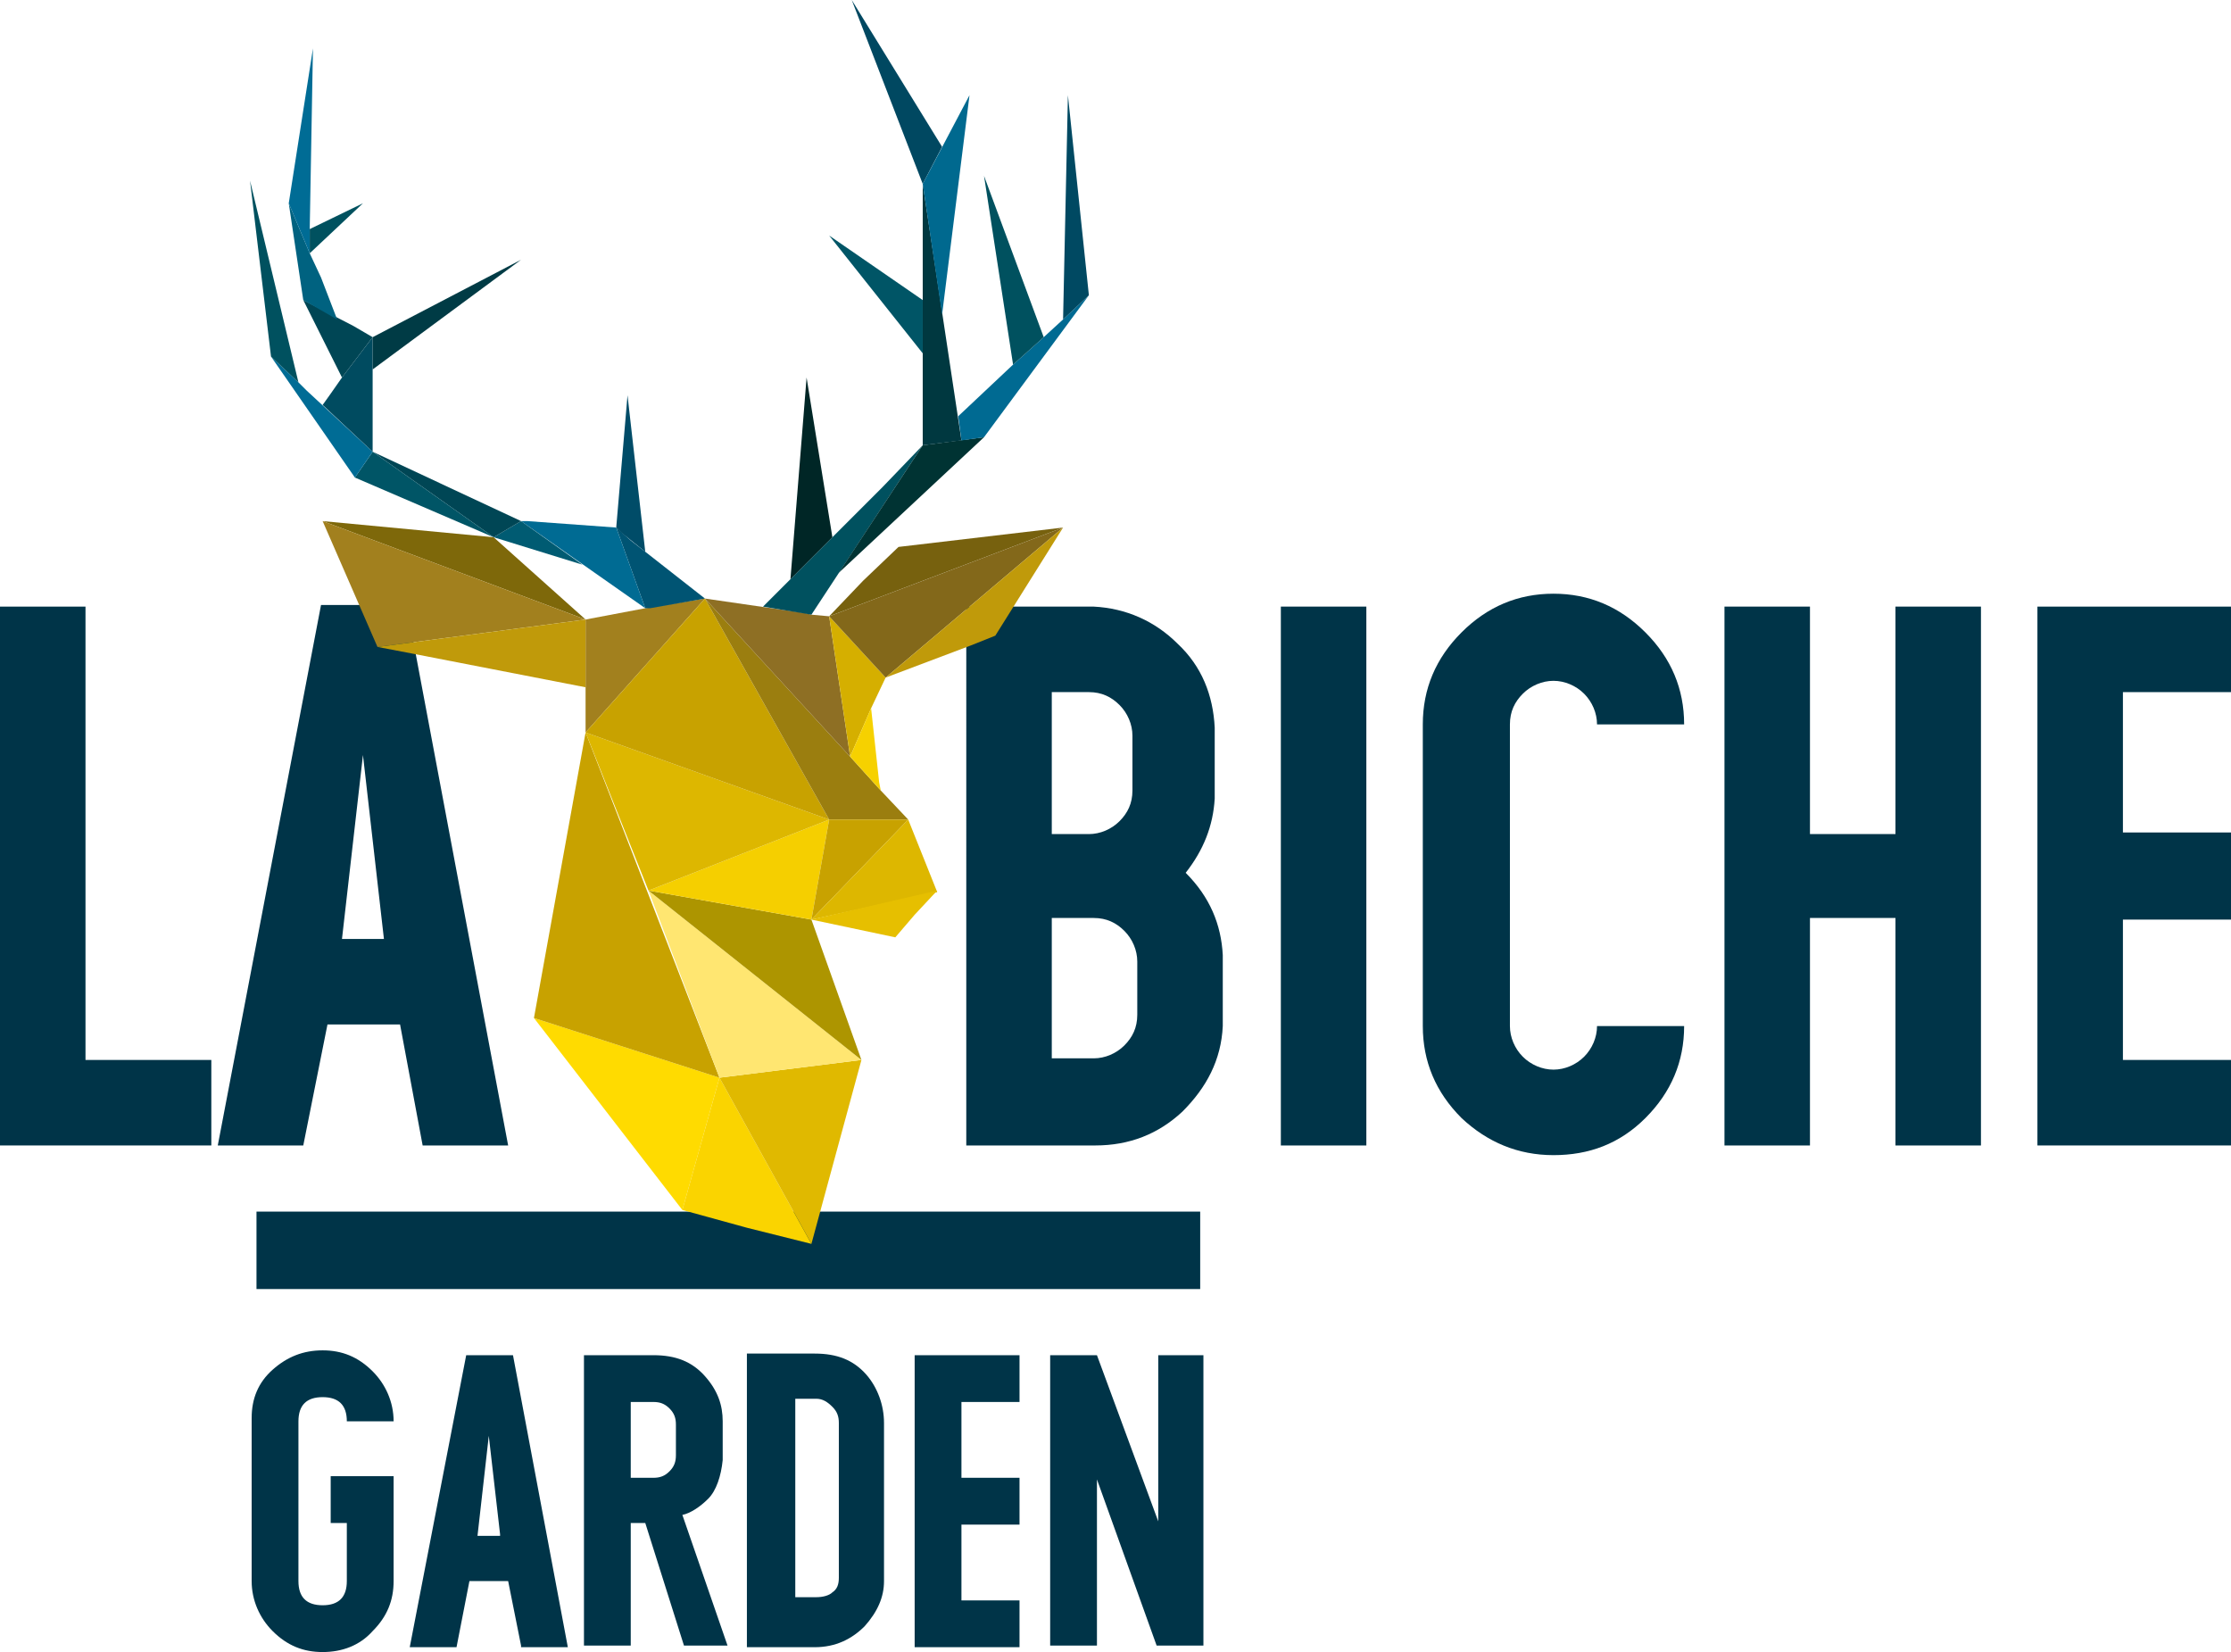 <?xml version="1.0" encoding="utf-8"?>
<!-- Generator: Adobe Illustrator 26.3.1, SVG Export Plug-In . SVG Version: 6.00 Build 0)  -->
<svg version="1.1" id="Calque_1" xmlns="http://www.w3.org/2000/svg" xmlns:xlink="http://www.w3.org/1999/xlink" x="0px" y="0px"
	 viewBox="0 0 138.3 102.4" style="enable-background:new 0 0 138.3 102.4;" xml:space="preserve">
<style type="text/css">
	.st0{fill:#003448;}
	.st1{fill:#FFDB00;}
	.st2{fill:#C8A200;}
	.st3{fill:#FAD400;}
	.st4{fill:#E0B900;}
	.st5{fill:#FFE671;}
	.st6{fill:#AD9500;}
	.st7{fill:#A2801E;}
	.st8{fill:#F5CF00;}
	.st9{fill:#DDB700;}
	.st10{fill:#9B7E0F;}
	.st11{fill:#8E6F24;}
	.st12{fill:#E6BF00;}
	.st13{fill:#D5AF00;}
	.st14{fill:#F6D100;}
	.st15{fill:#7E680A;}
	.st16{fill:#C09A0A;}
	.st17{fill:#77610E;}
	.st18{fill:#83681A;}
	.st19{fill:#005473;}
	.st20{fill:#006B93;}
	.st21{fill:#005B72;}
	.st22{fill:#004655;}
	.st23{fill:#005566;}
	.st24{fill:#006C95;}
	.st25{fill:#004B60;}
	.st26{fill:#003B45;}
	.st27{fill:#00515F;}
	.st28{fill:#006280;}
	.st29{fill:#004C68;}
	.st30{fill:#004861;}
	.st31{fill:#003333;}
	.st32{fill:#002626;}
	.st33{fill:#003840;}
	.st34{fill:#00698F;}
	.st35{fill:#006A92;}
	.st36{fill:#004962;}
</style>
<g>
	<g>
		<path class="st0" d="M13.1,65.7V71H0V37.6h5.3v28.1H13.1z"/>
		<path class="st0" d="M26.2,71l-1.4-7.5h-4.5L18.8,71h-5.3l6.4-33.5h5.3L31.5,71H26.2z M23.8,58.2l-1.3-11.4l-1.3,11.4H23.8z"/>
		<path class="st0" d="M75.8,59.2l0,4.4c-0.1,2.1-1,3.8-2.5,5.3C71.8,70.3,70,71,67.9,71h-8V37.6l7.9,0c2,0.1,3.8,0.9,5.2,2.3
			c1.5,1.4,2.2,3.2,2.3,5.2l0,4.4c-0.1,1.7-0.7,3.2-1.8,4.6C75,55.6,75.7,57.3,75.8,59.2z M65.2,51.7h2.3c0.7,0,1.4-0.3,1.9-0.8
			c0.5-0.5,0.8-1.1,0.8-1.9v-3.4c0-0.7-0.3-1.4-0.8-1.9c-0.5-0.5-1.1-0.8-1.9-0.8h-2.3V51.7z M70.5,59.6c0-0.7-0.3-1.4-0.8-1.9
			c-0.5-0.5-1.1-0.8-1.9-0.8h-2.6v8.7h2.6c0.7,0,1.4-0.3,1.9-0.8c0.5-0.5,0.8-1.1,0.8-1.9V59.6z"/>
		<path class="st0" d="M79.4,37.6h5.3V71h-5.3V37.6z"/>
		<path class="st0" d="M96.3,66.3c0.7,0,1.4-0.3,1.9-0.8s0.8-1.2,0.8-1.9h5.4c0,2.2-0.8,4.1-2.4,5.7s-3.5,2.3-5.7,2.3
			c-2.2,0-4.1-0.8-5.7-2.3c-1.6-1.6-2.4-3.5-2.4-5.7V44.9c0-2.2,0.8-4.1,2.4-5.7c1.6-1.6,3.5-2.4,5.7-2.4c2.2,0,4.1,0.8,5.7,2.4
			c1.6,1.6,2.4,3.5,2.4,5.7H99c0-0.7-0.3-1.4-0.8-1.9s-1.2-0.8-1.9-0.8c-0.7,0-1.4,0.3-1.9,0.8s-0.8,1.1-0.8,1.9v18.7
			c0,0.7,0.3,1.4,0.8,1.9S95.6,66.3,96.3,66.3z"/>
		<path class="st0" d="M122.8,37.6V71h-5.3V56.9h-5.3V71h-5.3V37.6h5.3v14.1h5.3V37.6H122.8z"/>
		<path class="st0" d="M131.6,42.9v8.7h6.7V57h-6.7v8.7h6.7V71h-12V37.6h12v5.3H131.6z"/>
	</g>
	<g>
		<path class="st0" d="M20.5,91.5h3.9V98c0,1.2-0.4,2.2-1.3,3.1c-0.8,0.9-1.9,1.3-3.1,1.3c-1.2,0-2.2-0.4-3.1-1.3
			c-0.8-0.8-1.3-1.9-1.3-3.1V87.9c0-1.2,0.4-2.2,1.3-3s1.9-1.2,3.1-1.2c1.2,0,2.2,0.4,3.1,1.3c0.8,0.8,1.3,1.9,1.3,3.1h-2.9
			c0-1-0.5-1.5-1.5-1.5c-1,0-1.5,0.5-1.5,1.5V98c0,1,0.5,1.5,1.5,1.5c1,0,1.5-0.5,1.5-1.5v-3.6h-1V91.5z"/>
		<path class="st0" d="M32.3,102L31.5,98h-2.4l-0.8,4.1h-2.9L28.9,84h2.9l3.4,18.1H32.3z M31,95.1L30.3,89l-0.7,6.2H31z"/>
		<path class="st0" d="M42.4,102L40,94.4h-0.9v7.6h-2.9V84h4.3c1.4,0,2.4,0.4,3.2,1.3s1.1,1.8,1.1,2.8v2.4c-0.1,1-0.4,1.9-0.9,2.4
			s-1.1,0.9-1.6,1l2.8,8.1H42.4z M39.1,91.6h1.4c0.4,0,0.7-0.1,1-0.4c0.3-0.3,0.4-0.6,0.4-1v-1.9c0-0.4-0.1-0.7-0.4-1
			s-0.6-0.4-1-0.4h-1.4V91.6z"/>
		<path class="st0" d="M50.5,83.9c1.4,0,2.4,0.4,3.2,1.3c0.7,0.8,1.1,1.9,1.1,3V98c0,1-0.4,1.9-1.2,2.8c-0.8,0.8-1.8,1.3-3.1,1.3
			h-4.2V83.9H50.5z M52,88.2c0-0.4-0.1-0.7-0.4-1s-0.6-0.5-1-0.5h-1.3v12.3h1.3c0.4,0,0.8-0.1,1-0.3c0.3-0.2,0.4-0.5,0.4-0.9V88.2z"
			/>
		<path class="st0" d="M59.6,86.9v4.7h3.6v2.9h-3.6v4.7h3.6v2.9h-6.5V84h6.5v2.9H59.6z"/>
		<path class="st0" d="M74.6,84v18h-2.9L68,91.7V102h-2.9V84H68l3.8,10.3V84H74.6z"/>
	</g>
	<rect x="15.9" y="75.1" class="st0" width="58.5" height="4.8"/>
	<g>
		<polyline class="st1" points="33.1,63.1 42.3,75 44.6,66.8 33.1,63.1 		"/>
		<polyline class="st2" points="36.3,45.4 33.1,63.1 33.1,63.1 44.6,66.8 36.3,45.4 		"/>
		<polyline class="st3" points="44.6,66.8 44.6,66.8 42.3,75 46.3,76.1 50.3,77.1 44.6,66.8 		"/>
		<polyline class="st4" points="53.4,65.7 44.6,66.8 50.3,77.1 53.4,65.7 		"/>
		<polyline class="st5" points="40.2,55.2 44.6,66.8 53.4,65.7 40.2,55.2 		"/>
		<polyline class="st6" points="40.2,55.2 53.4,65.7 50.3,57 40.2,55.2 		"/>
		<polyline class="st7" points="43.7,37.1 43.7,37.1 40,37.7 40,37.7 36.3,38.4 36.3,42.6 36.3,42.6 36.3,45.4 43.7,37.1 		"/>
		<polyline class="st8" points="51.4,50.8 40.2,55.2 50.3,57 51.4,50.8 		"/>
		<polyline class="st9" points="36.3,45.4 36.3,45.4 40.2,55.2 51.4,50.8 36.3,45.4 		"/>
		<polyline class="st2" points="43.7,37.1 43.7,37.1 36.3,45.4 51.4,50.8 43.7,37.1 		"/>
		<polyline class="st10" points="43.7,37.1 51.4,50.8 56.3,50.8 54.6,49 54.6,49 52.7,46.9 43.7,37.1 		"/>
		<polyline class="st11" points="43.7,37.1 43.7,37.1 52.7,46.9 51.4,38.2 50.3,38.1 49.9,38 43.7,37.1 		"/>
		<path class="st2" d="M50.3,57L50.3,57 M56.3,50.8h-4.9L50.3,57L56.3,50.8"/>
		<path class="st9" d="M50.3,57L50.3,57 M56.3,50.8L56.3,50.8l-6,6.2l7.8-1.7L56.3,50.8"/>
		<path class="st12" d="M50.3,57L50.3,57 M58.1,55.2L50.3,57l5.2,1.1l1.2-1.4L58.1,55.2 M58.1,55.2L58.1,55.2"/>
		<polyline class="st13" points="51.4,38.2 52.7,46.9 54,43.9 54,43.9 54.9,42 51.4,38.2 		"/>
		<polyline class="st14" points="54,43.9 52.7,46.9 54.6,49 54.5,48.5 54,43.9 		"/>
		<polyline class="st15" points="20,32.3 20,32.3 36.3,38.4 30.6,33.3 20,32.3 		"/>
		<polyline class="st7" points="20,32.3 20,32.3 23.4,40.1 36.3,38.4 20,32.3 		"/>
		<polyline class="st16" points="36.3,38.4 36.3,38.4 23.4,40.1 25.5,40.5 36.3,42.6 36.3,38.4 		"/>
		<polyline class="st17" points="65.9,32.7 55.7,33.9 53.5,36 51.4,38.2 65.9,32.7 		"/>
		<polyline class="st18" points="65.9,32.7 65.9,32.7 51.4,38.2 54.9,42 54.9,42 65.9,32.7 		"/>
		<polyline class="st16" points="65.9,32.7 65.9,32.7 54.9,42 60.2,40 61.7,39.4 65.9,32.7 		"/>
	</g>
	<g>
		<polyline class="st19" points="38.2,32.7 40,37.7 40.3,37.7 43.7,37.1 40,34.2 40,34.2 39.1,33.5 38.2,32.7 		"/>
		<polyline class="st20" points="32.3,32.3 32.3,32.3 40,37.7 38.2,32.7 32.7,32.3 32.3,32.3 		"/>
		<polyline class="st21" points="32.3,32.3 30.6,33.3 30.6,33.3 36.1,35 32.3,32.3 		"/>
		<polyline class="st22" points="23.1,28 30.6,33.3 30.6,33.3 30.6,33.3 32.3,32.3 23.1,28 		"/>
		<polyline class="st23" points="23.1,28 22,29.6 30.6,33.3 30.6,33.3 23.1,28 		"/>
		<polyline class="st24" points="16.8,22.1 22,29.6 23.1,28 19,24.2 18.5,23.7 18.5,23.7 18.5,23.7 16.8,22.1 		"/>
		<polyline class="st25" points="23.1,20.9 21.2,23.4 21.2,23.4 20.5,24.4 20,25.1 23.1,28 23.1,20.9 		"/>
		<polyline class="st26" points="32.3,16.1 23.1,20.9 23.1,22.9 32.3,16.1 		"/>
		<polyline class="st27" points="15.5,11.2 16.8,22.1 18.5,23.7 18.5,23.7 15.5,11.2 		"/>
		<polyline class="st22" points="18.8,18.6 21.2,23.4 23.1,20.9 21.9,20.2 18.8,18.6 		"/>
		<polyline class="st28" points="17.9,12.6 18.8,18.6 18.8,18.6 20.9,19.8 19.9,17.2 19.2,15.7 17.9,12.6 		"/>
		<polyline class="st24" points="19.4,3 17.9,12.6 19.2,15.7 19.2,15.7 19.2,14.2 19.2,14.2 19.4,3 		"/>
		<polyline class="st27" points="22.5,12.6 22.5,12.6 19.2,14.2 19.2,14.2 19.2,15.7 22.5,12.6 		"/>
		<polyline class="st29" points="38.9,24.5 38.9,24.5 38.2,32.7 38.5,33 40,34.2 38.9,24.5 		"/>
	</g>
	<g>
		<polyline class="st30" points="52.8,0 57.2,11.4 58.4,9.1 52.8,0 		"/>
		<polyline class="st27" points="57.2,27.6 54.7,30.2 51.6,33.3 51.6,33.3 51.6,33.3 49.3,35.6 49.1,35.9 50.2,34.7 47.3,37.6 
			50.3,38.1 57.2,27.6 		"/>
		<polyline class="st31" points="61,27.1 57.2,27.6 52,35.5 52,35.5 52,35.5 61,27.1 		"/>
		<polyline class="st32" points="50,23.4 49,35.9 49.3,35.6 51.6,33.3 51.6,33.3 50,23.4 		"/>
		<polyline class="st33" points="57.2,11.4 57.2,18.6 57.2,21.9 57.2,27.6 59.6,27.3 57.2,11.4 		"/>
		<polyline class="st23" points="51.4,14.6 51.4,14.6 57.2,21.9 57.2,18.6 51.4,14.6 		"/>
		<polyline class="st34" points="60.1,5.9 57.2,11.4 58.4,19.5 60.1,5.9 		"/>
		<polyline class="st35" points="67.5,18.3 65.9,19.8 64.7,20.9 64.7,20.9 62.8,22.6 59.4,25.8 59.6,27.3 61,27.1 67.5,18.3 		"/>
		<polyline class="st36" points="66.2,5.9 66.2,5.9 65.9,19.8 65.9,19.8 67.5,18.3 66.2,5.9 		"/>
		<polyline class="st27" points="61,10.9 62.8,22.6 64.7,20.9 64.7,20.9 61,10.9 		"/>
	</g>
</g>
</svg>
